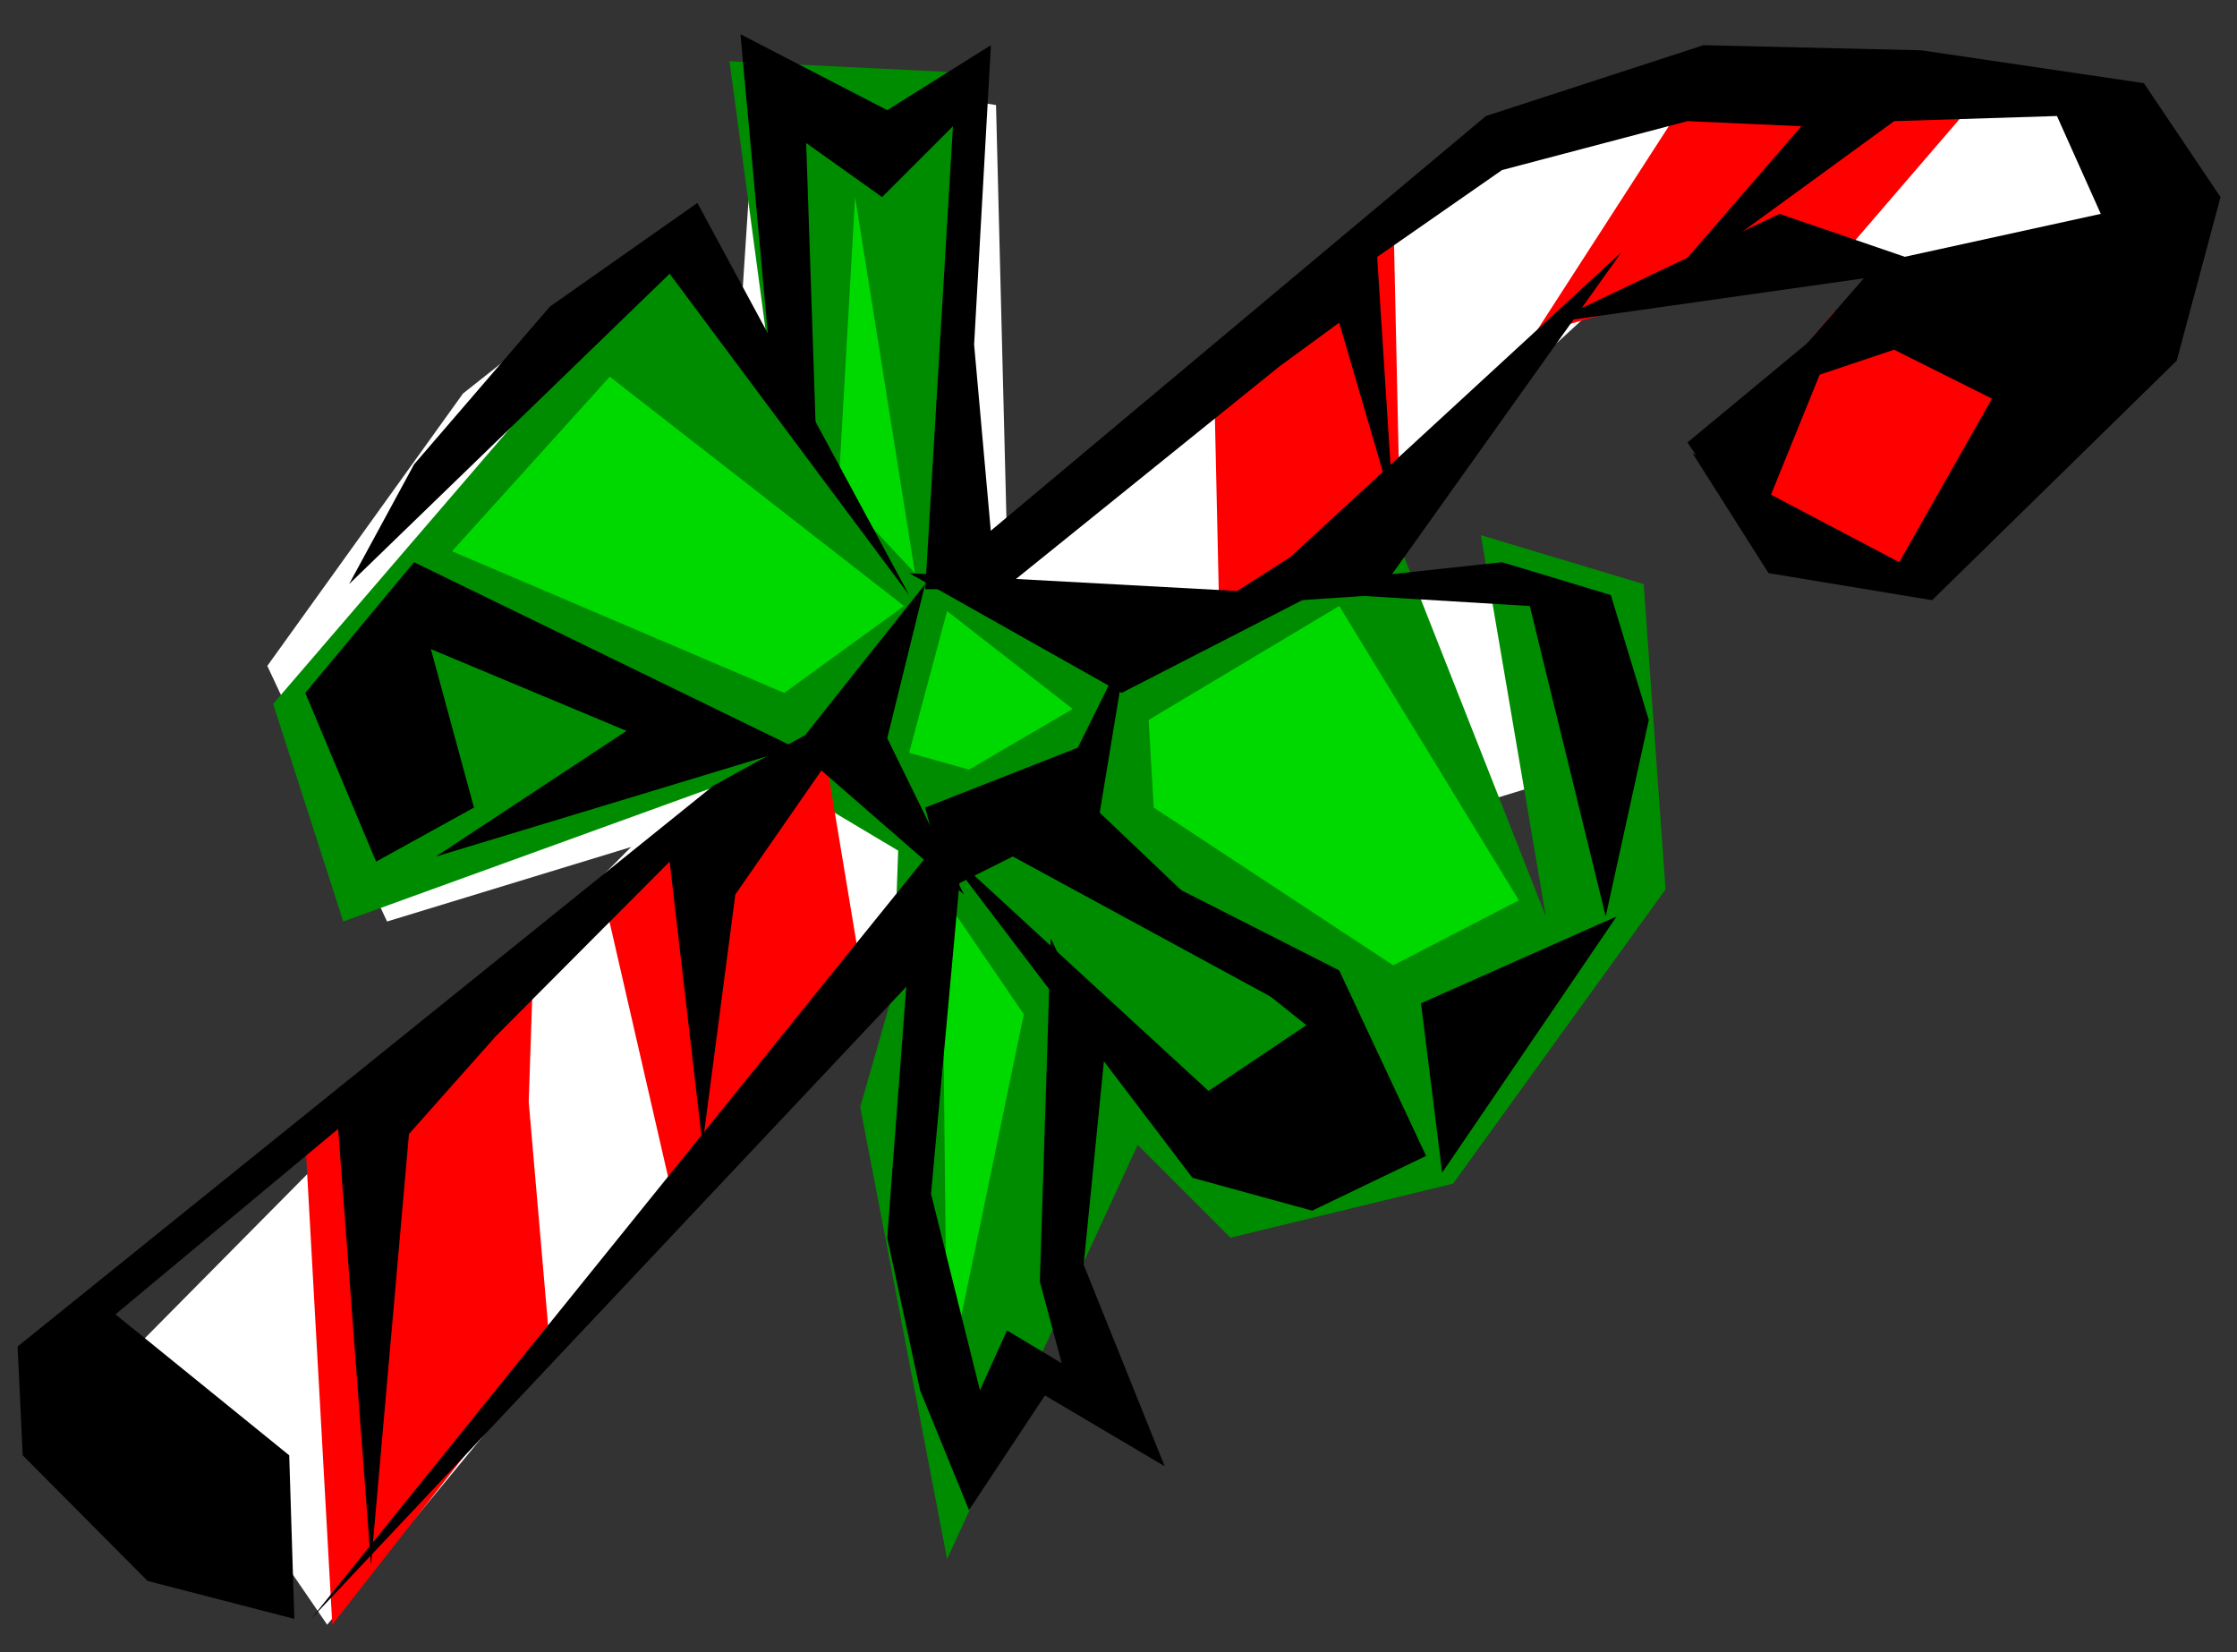 <?xml version="1.0" encoding="utf-8"?>
<!-- Generator: Adobe Illustrator 16.0.0, SVG Export Plug-In . SVG Version: 6.00 Build 0)  -->
<!DOCTYPE svg PUBLIC "-//W3C//DTD SVG 1.1//EN" "http://www.w3.org/Graphics/SVG/1.1/DTD/svg11.dtd">
<svg version="1.1" id="candy_cane" xmlns="http://www.w3.org/2000/svg" xmlns:xlink="http://www.w3.org/1999/xlink" x="0px" y="0px"
	 width="910px" height="672px" viewBox="0 0 910 672" enable-background="new 0 0 910 672" xml:space="preserve">
<rect x="0" y="0" width="910" height="672" fill="#333333" stroke="none"/>
<polygon fill-rule="evenodd" clip-rule="evenodd" fill="#FFFFFF" points="133.1,660.851 387.654,352.831 343.396,301.743 
	290.229,310.655 55.574,547.687 133.1,660.851 133.1,660.851 "/>
<polygon fill-rule="evenodd" clip-rule="evenodd" fill="#FFFFFF" points="157.455,374.815 108.742,270.853 188.348,160.06 
	272.406,93.526 301.219,131.247 308.049,26.991 405.178,42.733 409.635,219.763 615.477,51.347 717.355,20.456 878.939,47.188 
	865.574,117.882 735.178,100.06 666.564,108.972 531.416,233.128 637.754,237.585 639.832,315.108 341.021,406.001 287.852,335.011 
	157.455,374.815 157.455,374.815 "/>
<polygon fill-rule="evenodd" clip-rule="evenodd" fill="#008C00" points="310.129,313.03 365.377,346.001 363.297,403.624 
	349.93,450.259 385.277,634.12 462.803,465.702 500.525,503.429 591.119,481.444 677.553,361.743 668.643,237.585 602.408,217.683 
	628.842,372.733 566.764,215.308 449.436,259.563 400.723,235.208 387.654,29.366 296.764,24.911 314.584,157.683 274.783,95.901 
	111.119,286.298 139.635,374.815 310.129,313.03 310.129,313.03 "/>
<polygon fill-rule="evenodd" clip-rule="evenodd" fill="#FF0000" points="746.17,126.792 697.455,184.417 748.248,230.753 
	779.139,233.128 832.307,144.614 746.17,126.792 746.17,126.792 "/>
<polygon fill-rule="evenodd" clip-rule="evenodd" fill="#FF0000" points="697.455,22.536 624.387,135.702 752.703,100.06 
	805.871,38.278 697.455,22.536 697.455,22.536 "/>
<polygon fill-rule="evenodd" clip-rule="evenodd" fill="#FF0000" points="493.693,146.692 496.068,253.03 569.139,193.327 
	566.764,84.614 493.693,146.692 493.693,146.692 "/>
<polygon fill-rule="evenodd" clip-rule="evenodd" fill="#FF0000" points="243.893,357.284 272.406,481.444 349.93,392.632 
	334.484,299.665 285.773,328.476 243.893,357.284 243.893,357.284 "/>
<polygon fill-rule="evenodd" clip-rule="evenodd" fill="#FF0000" points="124.188,463.624 135.178,660.851 223.693,547.687 
	215.08,448.179 217.158,386.099 124.188,463.624 124.188,463.624 "/>
<polygon fill-rule="evenodd" clip-rule="evenodd" fill="#00D900" points="183.893,224.218 319.039,281.843 367.752,246.495 
	248.049,153.229 183.893,224.218 183.893,224.218 "/>
<polygon fill-rule="evenodd" clip-rule="evenodd" fill="#00D900" points="467.258,292.831 469.336,328.476 566.764,392.632 
	617.852,366.196 544.783,246.495 467.258,292.831 467.258,292.831 "/>
<polygon fill-rule="evenodd" clip-rule="evenodd" fill="#00D900" points="416.467,412.534 385.277,563.13 383.197,363.823 
	416.467,412.534 416.467,412.534 "/>
<polygon fill-rule="evenodd" clip-rule="evenodd" fill="#00D900" points="341.021,199.862 347.852,80.159 372.209,233.128 
	341.021,199.862 341.021,199.862 "/>
<polygon fill-rule="evenodd" clip-rule="evenodd" fill="#00D900" points="369.832,306.198 385.277,248.573 436.367,288.376 
	394.188,313.03 369.832,306.198 369.832,306.198 "/>
<polygon fill-rule="evenodd" clip-rule="evenodd" points="509.436,239.665 611.021,228.673 655.279,242.04 670.723,292.831 
	653.197,372.733 622.307,246.495 509.436,239.665 509.436,239.665 "/>
<polygon fill-rule="evenodd" clip-rule="evenodd" points="458.348,264.021 447.357,330.556 538.248,416.991 412.01,348.378 
	385.277,361.743 376.367,328.476 438.445,304.118 458.348,264.021 458.348,264.021 "/>
<polygon fill-rule="evenodd" clip-rule="evenodd" points="376.367,237.585 323.494,304.118 392.109,363.823 360.92,300.257 
	376.367,237.585 376.367,237.585 "/>
<polygon fill-rule="evenodd" clip-rule="evenodd" points="142.01,237.585 272.406,111.347 369.832,242.04 283.693,82.536 
	223.693,124.714 168.445,188.872 142.01,237.585 142.01,237.585 "/>
<polygon fill-rule="evenodd" clip-rule="evenodd" points="369.832,233.128 533.791,242.04 456.268,281.843 369.832,233.128 
	369.832,233.128 "/>
<polygon fill-rule="evenodd" clip-rule="evenodd" points="290.229,319.563 7.158,547.687 9.238,591.944 60.031,643.032 
	119.732,658.476 117.654,591.944 46.961,534.614 137.555,459.171 150.92,636.495 166.367,461.249 201.713,421.444 272.406,350.454 
	285.773,465.702 299.139,363.823 354.387,284.218 290.229,319.563 290.229,319.563 "/>
<polygon fill-rule="evenodd" clip-rule="evenodd" points="385.277,383.726 126.564,658.476 387.654,335.011 385.277,383.726 
	385.277,383.726 "/>
<polygon fill-rule="evenodd" clip-rule="evenodd" points="385.277,230.753 604.484,47.188 693,18.376 781.516,20.456 
	872.109,33.821 903.299,80.159 885.477,146.692 785.971,244.118 719.436,233.128 688.545,184.417 772.605,228.673 810.326,162.14 
	770.525,142.237 717.355,160.06 763.693,106.892 854.584,86.991 836.764,47.188 770.525,49.269 673.1,120.257 732.803,51.347 
	686.465,49.269 611.021,69.169 560.227,104.515 566.764,206.397 544.783,131.247 520.424,149.069 405.178,242.04 385.277,230.753 
	385.277,230.753 "/>
<polygon fill-rule="evenodd" clip-rule="evenodd" points="524.881,226.595 659.734,102.435 560.227,242.04 493.693,246.495 
	524.881,226.595 524.881,226.595 "/>
<polygon fill-rule="evenodd" clip-rule="evenodd" points="630.92,131.247 788.049,108.972 723.893,86.991 630.92,131.247 
	630.92,131.247 "/>
<polygon fill-rule="evenodd" clip-rule="evenodd" points="750.625,126.792 686.465,179.96 712.9,219.763 750.625,126.792 
	750.625,126.792 "/>
<polygon fill-rule="evenodd" clip-rule="evenodd" points="431.912,337.388 544.783,394.712 580.129,470.161 533.791,492.437 
	485.08,479.067 380.822,341.841 491.613,443.726 531.416,416.991 431.912,337.388 431.912,337.388 "/>
<polygon fill-rule="evenodd" clip-rule="evenodd" points="586.662,476.991 657.654,372.733 578.049,408.081 586.662,476.991 
	586.662,476.991 "/>
<polygon fill-rule="evenodd" clip-rule="evenodd" points="124.188,281.843 168.445,228.673 323.494,304.118 177.357,348.378 
	254.881,297.288 175.277,264.021 192.803,328.476 153,350.454 124.188,281.843 124.188,281.843 "/>
<polygon fill-rule="evenodd" clip-rule="evenodd" points="314.584,160.06 301.219,13.921 360.92,44.812 403.1,18.376 
	396.268,140.159 405.178,239.665 376.367,239.665 387.654,51.347 358.842,80.159 327.951,58.179 332.109,182.04 314.584,160.06 
	314.584,160.06 "/>
<polygon fill-rule="evenodd" clip-rule="evenodd" points="369.832,386.099 360.92,503.429 374.287,565.503 394.188,614.218 
	425.08,567.583 473.791,596.397 440.822,514.413 449.436,427.979 427.455,381.646 423,521.249 431.912,554.517 409.635,541.147 
	398.645,565.503 378.742,485.604 392.109,339.468 369.832,386.099 369.832,386.099 "/>
</svg>

